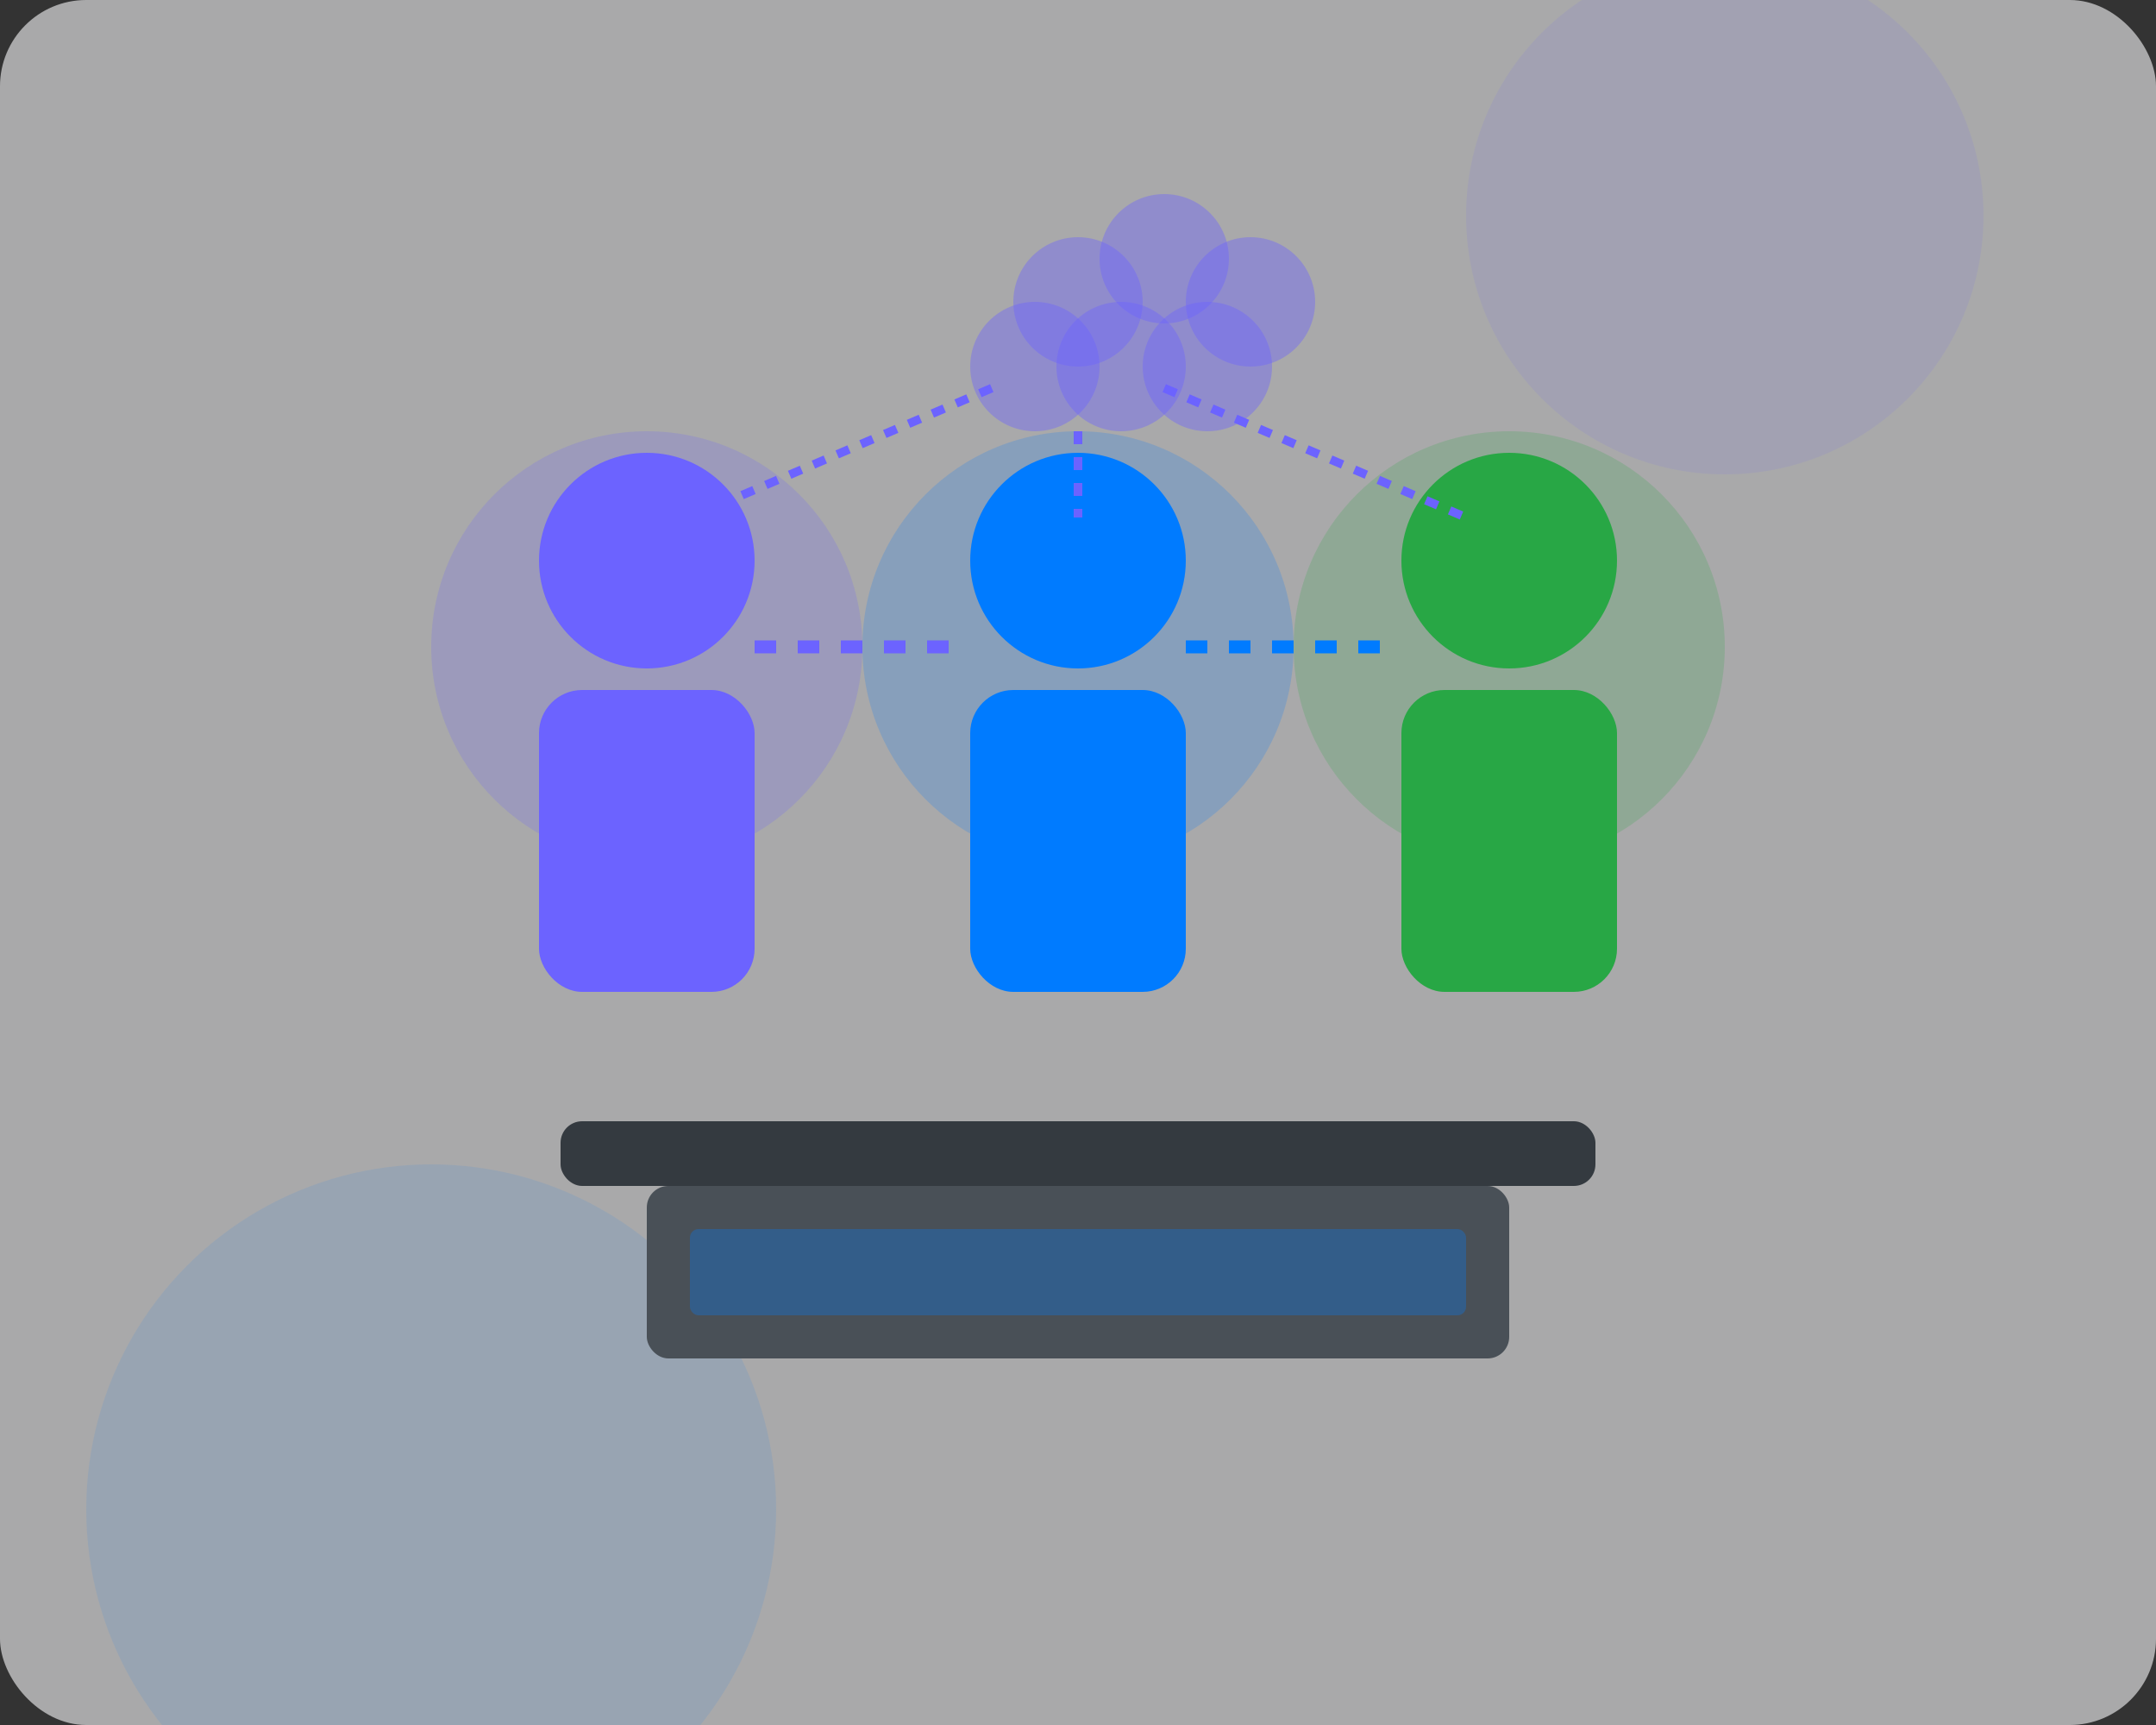 <svg xmlns="http://www.w3.org/2000/svg" width="500" height="400" viewBox="0 0 500 400">
  <rect x="0" y="0" width="500" height="400" fill="#333333" stroke="none"/>
  <!-- Background -->
  <rect width="500" height="400" fill="#f8f9fa" rx="20" ry="20" opacity="0.6"/>
  
  <!-- Decorative Elements -->
  <circle cx="100" cy="350" r="80" fill="#007bff" opacity="0.1"/>
  <circle cx="400" cy="50" r="60" fill="#6c63ff" opacity="0.1"/>
  
  <!-- Person 1 -->
  <circle cx="150" cy="150" r="50" fill="#6c63ff" opacity="0.2"/>
  <circle cx="150" cy="130" r="25" fill="#6c63ff"/>
  <rect x="125" y="160" width="50" height="70" rx="10" fill="#6c63ff"/>
  
  <!-- Person 2 -->
  <circle cx="250" cy="150" r="50" fill="#007bff" opacity="0.2"/>
  <circle cx="250" cy="130" r="25" fill="#007bff"/>
  <rect x="225" y="160" width="50" height="70" rx="10" fill="#007bff"/>
  
  <!-- Person 3 -->
  <circle cx="350" cy="150" r="50" fill="#28a745" opacity="0.2"/>
  <circle cx="350" cy="130" r="25" fill="#28a745"/>
  <rect x="325" y="160" width="50" height="70" rx="10" fill="#28a745"/>
  
  <!-- Connection Lines -->
  <line x1="175" y1="150" x2="225" y2="150" stroke="#6c63ff" stroke-width="3" stroke-dasharray="5,5"/>
  <line x1="275" y1="150" x2="325" y2="150" stroke="#007bff" stroke-width="3" stroke-dasharray="5,5"/>
  
  <!-- Computer/Server Elements -->
  <rect x="130" y="260" width="240" height="15" rx="5" fill="#343a40"/>
  <rect x="150" y="275" width="200" height="40" rx="5" fill="#495057"/>
  <rect x="160" y="285" width="180" height="20" rx="2" fill="#007bff" opacity="0.3"/>
  
  <!-- Cloud Symbol -->
  <circle cx="250" cy="70" r="15" fill="#6c63ff" opacity="0.4"/>
  <circle cx="270" cy="60" r="15" fill="#6c63ff" opacity="0.4"/>
  <circle cx="290" cy="70" r="15" fill="#6c63ff" opacity="0.4"/>
  <circle cx="280" cy="85" r="15" fill="#6c63ff" opacity="0.4"/>
  <circle cx="260" cy="85" r="15" fill="#6c63ff" opacity="0.4"/>
  <circle cx="240" cy="85" r="15" fill="#6c63ff" opacity="0.4"/>
  
  <!-- Connection Lines from Cloud to People -->
  <line x1="250" y1="100" x2="250" y2="120" stroke="#6c63ff" stroke-width="2" stroke-dasharray="3,3"/>
  <line x1="230" y1="90" x2="160" y2="120" stroke="#6c63ff" stroke-width="2" stroke-dasharray="3,3"/>
  <line x1="270" y1="90" x2="340" y2="120" stroke="#6c63ff" stroke-width="2" stroke-dasharray="3,3"/>
</svg>
